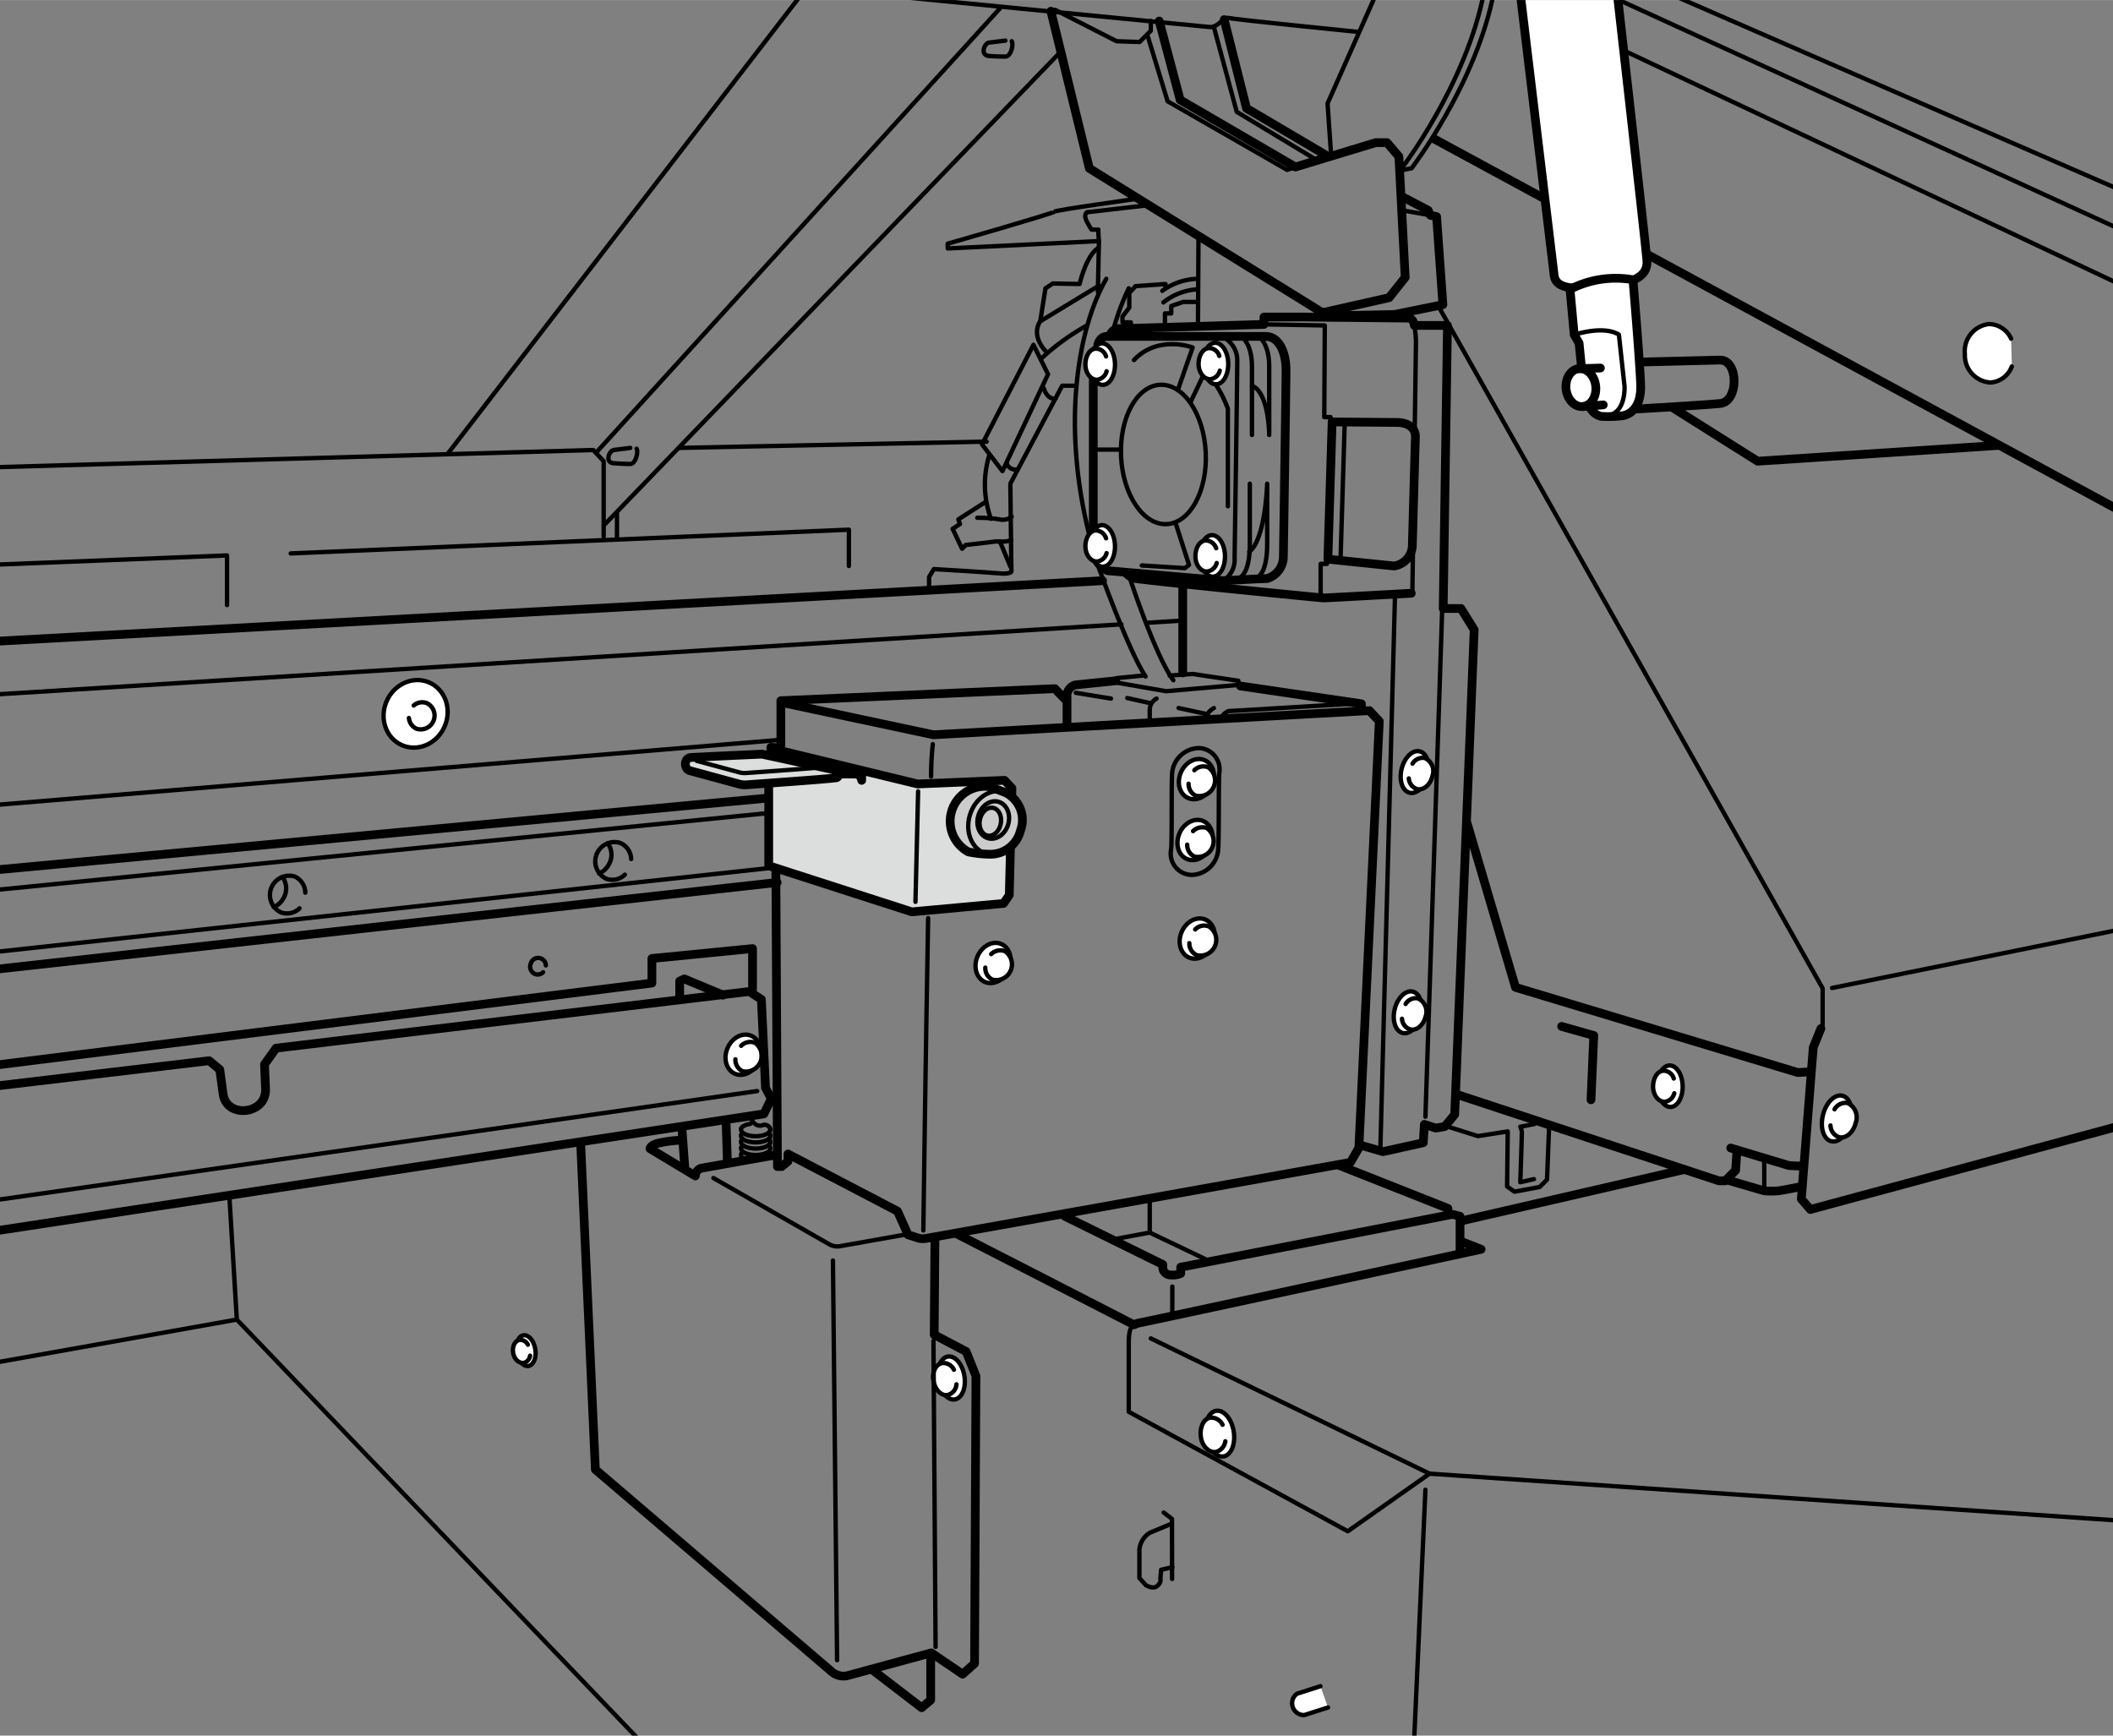<svg id="レイヤー_2" data-name="レイヤー 2" xmlns="http://www.w3.org/2000/svg" xmlns:xlink="http://www.w3.org/1999/xlink" width="70mm" height="57.5mm" viewBox="0 0 198.43 162.99"><rect x="0" y="0" width="198.43" height="162.99" fill="#808080" stroke="none"/><defs><style>.cls-1,.cls-4,.cls-5{fill:none;}.cls-2{clip-path:url(#clip-path);}.cls-3{fill:#dcdddd;}.cls-4,.cls-5,.cls-6,.cls-7,.cls-8,.cls-9{stroke:#000;stroke-linecap:round;stroke-linejoin:round;}.cls-4,.cls-7,.cls-8{stroke-width:0.82px;}.cls-5,.cls-6,.cls-9{stroke-width:0.41px;}.cls-6,.cls-7{fill:#fff;}.cls-8,.cls-9{fill:#ccc;}</style><clipPath id="clip-path"><rect class="cls-1" width="198.43" height="162.99"/></clipPath></defs><title>アートボード 3</title><g class="cls-2"><path class="cls-3" d="M72.79,70.77l-7.92.3-.47.47.08.69,5.36,1.5,2.44-.17-.13,7.49,13.28,4.5,8.65-.64.6-.86.21-4.33A3,3,0,0,0,96,77.41c.21-1.8-.6-2.57-1.16-2.74L95,74l-.77-.85-8,.64Z"/><path class="cls-4" d="M153.92,34l7.62-.19c1.74,0,1.75,3.91,0,4.08s-8.59.56-8.59.56"/><polyline class="cls-5" points="109.28 142.04 110.06 142.64 110.07 148.28"/><path class="cls-5" d="M110,143.1l-2,.83a2.08,2.08,0,0,0-1,1.57l0,2.69.59.66s.71.46,1.11.07.27-.65.27-.65l.07-.85,1.06-.25"/><path class="cls-5" d="M111.81,37.75l1.38-2.91a10.67,10.67,0,0,1,2.12,3.55v9.15"/><path class="cls-4" d="M103.1,32.33s.2-.74.84-.74h14.91c1.33,0,1.92,1.63,1.92,3.15s-.25,17.52-.25,17.52A2.16,2.16,0,0,1,119,54.33c-.45,0-4.14.2-4.14.2L104,53.59a2.35,2.35,0,0,1-1.33-2.21V34.2"/><ellipse class="cls-6" cx="103.53" cy="34.18" rx="1.18" ry="1.95" transform="translate(-0.9 2.86) rotate(-1.57)"/><path class="cls-6" d="M103.87,33.47a1,1,0,0,0-.94-.73c-.58,0-1,.68-1,1.49s.51,1.44,1.09,1.43a1.06,1.06,0,0,0,.9-.8"/><ellipse class="cls-6" cx="114.16" cy="34.13" rx="1.18" ry="1.95" transform="translate(-0.89 3.15) rotate(-1.57)"/><path class="cls-6" d="M114.5,33.42a1,1,0,0,0-.94-.73c-.58,0-1,.68-1,1.49s.51,1.44,1.09,1.43a1.06,1.06,0,0,0,.9-.8"/><ellipse class="cls-6" cx="103.53" cy="51.26" rx="1.18" ry="1.95" transform="translate(-1.37 2.86) rotate(-1.57)"/><path class="cls-6" d="M103.87,50.55a1.06,1.06,0,0,0-.94-.74c-.58,0-1,.69-1,1.49s.51,1.45,1.09,1.43a1.05,1.05,0,0,0,.9-.79"/><ellipse class="cls-6" cx="113.86" cy="52.19" rx="1.18" ry="1.95" transform="translate(-1.39 3.15) rotate(-1.57)"/><path class="cls-6" d="M114.21,51.48a1.07,1.07,0,0,0-.95-.73c-.58,0-1,.68-1,1.49s.51,1.45,1.09,1.43a1.07,1.07,0,0,0,.91-.8"/><ellipse class="cls-5" cx="109.25" cy="42.69" rx="3.98" ry="6.55" transform="translate(-1.88 5.16) rotate(-2.69)"/><line class="cls-5" x1="103.15" y1="42.22" x2="105.27" y2="42.22"/><path class="cls-5" d="M110.68,36.42,112,32.63s-3.25-1.23-5.51,1.18"/><polyline class="cls-5" points="110.43 49.21 111.66 53.05 111.27 53.35 107.23 53.1"/><path class="cls-5" d="M114.71,31.59a2.43,2.43,0,0,1,1.48,2.27c0,1.72-.25,18.55-.25,18.55a2.31,2.31,0,0,1-1.08,2.12"/><path class="cls-5" d="M116.63,31.64s.94.64.94,2.76v6.45"/><path class="cls-5" d="M117.37,45.42v5.66c0,2.56-.74,3.15-1.13,3.25"/><path class="cls-5" d="M118.26,31.64s.93.64.93,2.76v6.45s0-4-1.62-4.63"/><path class="cls-5" d="M117.86,54.33c.4-.1,1.14-.69,1.14-3.25V45.42s-.15,5.22-1.68,6.4"/><path class="cls-4" d="M104.23,31.55a.87.87,0,0,1,.79-.69c.64,0,13.68-.4,13.68-.4v-.69h3.79l9.79.1s.45,0,.54.69l3.11,0-.4,26.58h1.67l1.24,2-1.83,45.52-.93,1.13-.84.15-1.08-.35-.1,1.72-3.79.84-2.21-.64"/><line class="cls-5" x1="129.63" y1="107.82" x2="131" y2="56"/><line class="cls-5" x1="135.43" y1="57.38" x2="133.86" y2="104.87"/><polyline class="cls-5" points="118.7 30.46 124.41 30.56 124.36 39.17 124.95 39.17 124.61 52.95 124.02 52.95 124.02 55.95"/><path class="cls-4" d="M105.76,53.84a2.36,2.36,0,0,0,.64.44c.34.15,17.66,1.87,17.91,1.87s8.22-.44,8.22-.44"/><path class="cls-5" d="M132.82,30.56a10.4,10.4,0,0,1,.15,1.53c0,.69-.34,23.77-.34,23.77"/><path class="cls-4" d="M125.1,39.62l6.1.05s1.77-.05,1.72,1.42-.29,10.19-.29,10.19a2,2,0,0,1-1.72,1.87l-6.21-.64Z"/><line class="cls-5" x1="126.28" y1="39.76" x2="125.89" y2="52.51"/><line class="cls-5" x1="112.5" y1="30.61" x2="112.55" y2="22"/><path class="cls-5" d="M107.63,19.29l-5.56.64s-.35.25,0,.89.44.74.44.74l.64,0V22s.05.54.05.69-.1,4.72-.1,4.72"/><path class="cls-5" d="M106.89,18.65S99.06,19.73,99,19.88s-10,3-10,3l0,.45,14.17-.69"/><polyline class="cls-5" points="106.2 30.71 106.2 30.27 105.41 30.27 105.41 29.72 106.05 28.89 106.05 27.51 106.64 26.87 109.45 26.67 109.45 27.02"/><path class="cls-5" d="M109.15,27.31a5.88,5.88,0,0,1,3.3-1.13"/><path class="cls-5" d="M112.4,27.17a5.67,5.67,0,0,0-3.15,1.23"/><polyline class="cls-5" points="109.4 30.66 109.4 29.43 109.99 29.43 109.99 28.74 111.12 28.35 112.45 28.35"/><path class="cls-5" d="M103.89,26.18c-2.61,4.53-4.23,13.44-1.63,23.92"/><path class="cls-5" d="M106,27.07a23,23,0,0,0-1.42,3.79"/><path class="cls-5" d="M103.2,26.82l-5.51,3.35s-1,1.23.59,2.9"/><path class="cls-5" d="M97.69,30.17l.49-3.1.69-.45,2.51.05s.64-2.75,1.77-3.39"/><polygon class="cls-5" points="97.05 32.38 98.42 35.14 94.14 44.24 92.22 41.73 97.05 32.38"/><path class="cls-5" d="M92.91,42.72a9.45,9.45,0,0,0,.15,6"/><path class="cls-5" d="M101,36.22H99.75l-4.87,9.2.1,8.27s-.15.25-1.18.15-6.1-.4-6.1-.4l-.45.74v1.18"/><path class="cls-5" d="M92.47,47.19,90,48.77l.15.44-.69.45.89,1.87.34-.35,2.9-.34a3.68,3.68,0,0,0,1.38-.1"/><path class="cls-5" d="M91.78,48.62a13.5,13.5,0,0,1,2.07.15A1.33,1.33,0,0,0,95,48.52"/><line class="cls-5" x1="93.9" y1="50.84" x2="94.88" y2="53.2"/><path class="cls-5" d="M94.54,43.5a.84.84,0,0,0,.88.59"/><path class="cls-5" d="M98,36.42c.4,1.23,1.13,1,1.13,1"/><path class="cls-5" d="M97.74,33.71a22.49,22.49,0,0,1,4.33-3.15"/><polyline class="cls-4" points="98.69 1.05 102.3 15.81 124.67 29.66 130.97 29.53 135.5 28.61 134.91 20.34 134.32 20.21 134.12 19.75 131.63 18.44"/><polyline class="cls-4" points="108.86 1.97 110.83 9.38 121.65 15.68 129.2 13.39 130.25 13.39 131.37 14.7 131.96 26.05 130.45 27.95 124.34 29.33"/><polyline class="cls-4" points="114.96 1.84 117.06 10.17 124.74 14.7"/><polyline class="cls-5" points="107.81 3.48 109.65 9.51 120.87 15.95 121.65 15.68"/><polyline class="cls-5" points="113.98 2.49 116.14 10.5 123.75 15.09"/><line class="cls-5" x1="134.32" y1="20.21" x2="131.69" y2="19.75"/><polyline class="cls-5" points="99.08 0.92 104.86 3.87 107.02 3.94 108.07 2.89 108.07 1.97"/><path class="cls-5" d="M77.3-1l36.35,3.54c.85,0,1.18-1,1.77-.85S127.62,3,127.62,3"/><polyline class="cls-5" points="129.33 -0.79 124.67 9.71 125 14.5"/><path class="cls-5" d="M131.56,16l1-.2s6.1-7.94,7.74-16.6"/><path class="cls-5" d="M131.63,15.81s6.1-7.94,7.74-16.6"/><line class="cls-4" x1="134.71" y1="13.06" x2="204.13" y2="50.69"/><path class="cls-7" d="M142.72-1l3.21,26.7c.07,1.64,2.3,1.45,4.73,1.18s4.13-.78,4-2.42-2.89-26-2.89-26"/><path class="cls-7" d="M147.44,27.17l.39,4.26.46.79.46,4.59s.4,2.3,1.84,2.3a11.58,11.58,0,0,0,1.77-.07s1.84-.13,1.71-3-.72-9.77-.72-9.77A9.35,9.35,0,0,0,147.44,27.17Z"/><path class="cls-5" d="M147.83,31.43c3.09-.92,4.2,0,4.2,0l.53,4.86s.13,2.29-1.38,2.69"/><ellipse class="cls-7" cx="148.46" cy="36.4" rx="1.4" ry="1.79" transform="translate(-3.19 17.22) rotate(-6.57)"/><line class="cls-4" x1="148.25" y1="34.62" x2="150.29" y2="34.56"/><line class="cls-4" x1="148.66" y1="38.18" x2="150.56" y2="38.02"/><polyline class="cls-4" points="157.09 38.29 165.06 43.31 187.6 41.83"/><line class="cls-5" x1="152.66" y1="4.82" x2="204.23" y2="29.13"/><line class="cls-5" x1="152.26" y1="0.1" x2="205.61" y2="24.51"/><line class="cls-5" x1="156.1" y1="-0.89" x2="207.87" y2="21.65"/><path class="cls-6" d="M188.86,31.8a2.31,2.31,0,0,0-2.08-1.37,2.56,2.56,0,0,0-2.26,2.81,2.56,2.56,0,0,0,2.41,2.68,2.31,2.31,0,0,0,2-1.51"/><polyline class="cls-5" points="135.24 29.04 171.16 92.81 171.16 96.26"/><polyline class="cls-4" points="137.79 77.36 142.32 92.72 168.83 100.72 169.88 100.66"/><polyline class="cls-4" points="171 96.59 170.28 98.36 169.16 112.6 170.01 113.58 204.72 104.2"/><line class="cls-5" x1="172.05" y1="92.78" x2="202.43" y2="86.61"/><polyline class="cls-4" points="136.94 102.82 161.42 110.89 162.01 110.89 162.99 109.91 163.12 108"/><path class="cls-4" d="M162.53,107.81l5.45,1.64s.92.06,1.31.06"/><path class="cls-4" d="M162.27,110.83l3.41,1a8.7,8.7,0,0,0,1.31,0c.53-.07,2.17-.4,2.17-.4"/><polyline class="cls-4" points="146.65 96.39 149.67 97.24 149.41 103.28"/><ellipse class="cls-6" cx="156.84" cy="101.99" rx="1.18" ry="1.95" transform="translate(-2.74 4.35) rotate(-1.57)"/><path class="cls-6" d="M157.18,101.28a1,1,0,0,0-.94-.73c-.58,0-1,.68-1,1.49s.51,1.44,1.09,1.43a1.06,1.06,0,0,0,.9-.8"/><ellipse class="cls-6" cx="114.54" cy="134.64" rx="1.32" ry="2.17" transform="translate(-20.3 20.34) rotate(-9.33)"/><path class="cls-6" d="M114.81,133.8a1.19,1.19,0,0,0-1.15-.67c-.64.1-1,.91-.89,1.8s.78,1.52,1.42,1.42a1.21,1.21,0,0,0,.88-1"/><ellipse class="cls-6" cx="89.33" cy="129.42" rx="1.24" ry="2.04" transform="translate(-19.79 16.18) rotate(-9.33)"/><path class="cls-6" d="M89.58,128.63A1.11,1.11,0,0,0,88.5,128c-.6.09-1,.85-.84,1.68S88.4,131.12,89,131a1.1,1.1,0,0,0,.82-1"/><ellipse class="cls-6" cx="49.38" cy="126.84" rx="0.89" ry="1.46" transform="translate(-19.9 9.68) rotate(-9.33)"/><path class="cls-6" d="M49.57,126.28a.79.79,0,0,0-.78-.45c-.43.07-.7.61-.6,1.21s.53,1,1,.95a.81.81,0,0,0,.59-.68"/><ellipse class="cls-6" cx="172.49" cy="105.04" rx="2.2" ry="1.34" transform="translate(29.49 247.64) rotate(-76.26)"/><path class="cls-6" d="M172.28,104.17a1.2,1.2,0,0,1,1.22-.59,1.49,1.49,0,0,1,.76,1.89c-.22.88-.91,1.48-1.55,1.32a1.2,1.2,0,0,1-.81-1.1"/><ellipse class="cls-6" cx="132.85" cy="72.5" rx="2" ry="1.26" transform="translate(30.87 184.33) rotate(-76.26)"/><path class="cls-6" d="M132.65,71.71a1.12,1.12,0,0,1,1.14-.53,1.35,1.35,0,0,1,.72,1.72c-.19.81-.84,1.34-1.44,1.2a1.14,1.14,0,0,1-.77-1"/><ellipse class="cls-6" cx="132.2" cy="95.07" rx="2" ry="1.26" transform="translate(8.45 200.9) rotate(-76.26)"/><path class="cls-6" d="M132,94.28a1.13,1.13,0,0,1,1.14-.53,1.37,1.37,0,0,1,.73,1.73c-.2.8-.84,1.34-1.44,1.19a1.11,1.11,0,0,1-.77-1"/><path class="cls-5" d="M103.2,53.35s2.8,7.82,4.38,10.18"/><path class="cls-5" d="M106.05,54.13s2.46,7.53,4.14,9.75"/><polyline class="cls-5" points="107.33 63.44 104.87 63.68 104.97 64.12 109.5 64.91 116.29 64.32 116.29 63.93 112.01 63.29 109.84 63.44"/><line class="cls-4" x1="111.07" y1="55.07" x2="111.07" y2="63.19"/><polyline class="cls-4" points="116.49 64.42 127.85 66.09 127.85 66.49"/><path class="cls-4" d="M104.77,63.93l-3.79.39a1.06,1.06,0,0,0-.78,1.13v2.46"/><polyline class="cls-4" points="100.1 65.75 99.06 64.67 73.33 65.8 73.33 70.23 72.39 70.18 72.39 70.87"/><path class="cls-4" d="M73.57,66,87.65,69l40.94-2.27.94,1-1.92,40.06-.79,1.37-39.76,7.12a1.71,1.71,0,0,1-.78,0l-1-.32-1-2.22L74,108.37v.69l-.59.49-.4,0-.15-27.81"/><polyline class="cls-4" points="72.78 70.37 86.17 73.62 94.34 73.28 95.03 74.02 94.78 84.06 94.24 84.84 85.63 85.63 72.19 81.3 72.19 73.82"/><path class="cls-4" d="M71.56,70.82l7,1.52s.35.59,0,.69-7,.56-8.49.67a2.14,2.14,0,0,1-.62-.06l-4.67-1.27c-.59-.18-.54-1.18.08-1.23S71.56,70.82,71.56,70.82Z"/><path class="cls-5" d="M76.79,72.09c-2.16.18-5.68.43-6.74.5a1.84,1.84,0,0,1-.62-.06l-4-1.08"/><path class="cls-4" d="M79,72.69h1.35a.65.65,0,0,1,.57.59v-.77"/><line class="cls-5" x1="86.22" y1="74.31" x2="85.97" y2="84.69"/><path class="cls-5" d="M87.16,86.22c-.24,13.11-.45,29.33-.45,29.33"/><path class="cls-5" d="M87.6,69.88a27.69,27.69,0,0,0-.16,3.05"/><path class="cls-8" d="M92.76,73.85A3.28,3.28,0,0,0,90.94,80a10.7,10.7,0,0,0,2.09.22A2.92,2.92,0,0,0,95.83,78a2.86,2.86,0,0,0-1.28-3.5C94.47,74.43,93.32,74,92.76,73.85Z"/><ellipse class="cls-5" cx="93.45" cy="77.27" rx="3.02" ry="2.48" transform="translate(-7.07 145.08) rotate(-73.59)"/><ellipse class="cls-9" cx="93.45" cy="77.27" rx="1.78" ry="1.46" transform="matrix(0.28, -0.96, 0.96, 0.28, -7.07, 145.08)"/><ellipse class="cls-9" cx="93" cy="77.17" rx="1.33" ry="1" transform="translate(-0.55 153.67) rotate(-78.96)"/><path class="cls-5" d="M114.5,72.6a2,2,0,0,0-1.93-2.35,2.57,2.57,0,0,0-2.49,2.26c-.09.79,0,6.68-.11,7.3a2,2,0,0,0,1.93,2.35,2.56,2.56,0,0,0,2.49-2.26C114.49,79.11,114.43,73.22,114.5,72.6Z"/><ellipse class="cls-6" cx="112.35" cy="73.16" rx="1.94" ry="1.59" transform="translate(0.58 147.2) rotate(-66.59)"/><path class="cls-6" d="M111.62,73.6a1.2,1.2,0,0,0,.67,1.12,1.48,1.48,0,0,0,1.16-2.67,1.2,1.2,0,0,0-1.29.28"/><ellipse class="cls-6" cx="112.22" cy="78.87" rx="1.94" ry="1.59" transform="translate(-4.74 150.53) rotate(-66.59)"/><path class="cls-6" d="M111.49,79.32a1.2,1.2,0,0,0,.68,1.12,1.49,1.49,0,0,0,1.16-2.68,1.22,1.22,0,0,0-1.29.29"/><ellipse class="cls-6" cx="112.42" cy="88.13" rx="1.94" ry="1.59" transform="translate(-13.11 156.29) rotate(-66.59)"/><path class="cls-6" d="M111.69,88.57a1.19,1.19,0,0,0,.68,1.12A1.48,1.48,0,0,0,113.52,87a1.18,1.18,0,0,0-1.28.28"/><ellipse class="cls-6" cx="93.26" cy="90.42" rx="1.94" ry="1.59" transform="translate(-26.77 140.09) rotate(-66.59)"/><path class="cls-6" d="M92.53,90.87A1.19,1.19,0,0,0,93.21,92a1.48,1.48,0,0,0,1.15-2.68,1.22,1.22,0,0,0-1.28.28"/><ellipse class="cls-6" cx="39.03" cy="67.03" rx="3.21" ry="2.97" transform="translate(-37.99 76.22) rotate(-66.59)"/><path class="cls-6" d="M38.4,67.43a1.23,1.23,0,0,0,.71,1,1.3,1.3,0,0,0,1-2.39,1.21,1.21,0,0,0-1.26.21"/><ellipse class="cls-6" cx="69.78" cy="99.03" rx="1.94" ry="1.59" transform="translate(-48.82 123.74) rotate(-66.59)"/><path class="cls-6" d="M69.06,99.48a1.2,1.2,0,0,0,.67,1.12,1.49,1.49,0,0,0,1.16-2.68,1.22,1.22,0,0,0-1.29.29"/><line class="cls-5" x1="101.03" y1="65.06" x2="104.33" y2="65.6"/><line class="cls-5" x1="105.86" y1="65.55" x2="108.07" y2="66.04"/><path class="cls-5" d="M108.61,65.6a1.23,1.23,0,0,0-.64,1v1"/><line class="cls-5" x1="110.68" y1="66.49" x2="113.44" y2="67.08"/><path class="cls-5" d="M114,66.49s-.69.34-.69.93"/><path class="cls-5" d="M114.76,67.42c0-.39.59-.64.59-.64l11.52-.69"/><polyline class="cls-4" points="125.79 109.45 135.97 113.48 135.97 113.93 137.11 114.22 137.11 117.67"/><path class="cls-4" d="M100,114.22l9.2,4.53v.39a.75.75,0,0,0,.79.59,1.75,1.75,0,0,0,.89-.14V119l25.34-4.93"/><polyline class="cls-5" points="104.53 116.39 107.97 115.75 113.44 118.36"/><line class="cls-5" x1="107.97" y1="115.75" x2="107.97" y2="112.7"/><path class="cls-4" d="M89.91,115.9l16.59,8.51a1.92,1.92,0,0,1,.59-.2c.19,0,32-6.89,32-6.89l-1.87-.74"/><line class="cls-4" x1="137.16" y1="114.67" x2="158.12" y2="109.84"/><polyline class="cls-5" points="135.68 105.71 138.78 106.69 141.59 106.25 141.53 111.42 142.22 111.91 144.59 111.47 145.28 110.78 145.47 105.91"/><path class="cls-5" d="M144.09,105.56l-1.32.25a1.24,1.24,0,0,1,.14.69c0,.49-.14,4.52-.14,4.52l1.28-.29"/><line class="cls-5" x1="110.09" y1="120.82" x2="110.09" y2="123.28"/><line class="cls-5" x1="165.68" y1="111.88" x2="165.68" y2="108.96"/><polyline class="cls-5" points="108.07 125.69 134.25 138.39 202.16 143.01"/><path class="cls-5" d="M106.5,124.41s-.5,0-.5,1.67v6.5l20.57,11.22,7.68-5.41"/><line class="cls-6" x1="133.86" y1="139.9" x2="132.68" y2="166.14"/><path class="cls-6" d="M124,158.35l-2.21.71a1.11,1.11,0,0,0,.7,2l2.22-.71"/><path class="cls-4" d="M72.83,108.46l-7,1.25a.8.8,0,0,0-.53.72l-4.26-2.56s0-.32.79-.52a11.56,11.56,0,0,1,1.83-.26"/><line class="cls-4" x1="64.04" y1="105.97" x2="64.3" y2="109.51"/><line class="cls-4" x1="68.18" y1="105.18" x2="68.31" y2="109.19"/><path class="cls-4" d="M87.8,116.34l-.07,9,3,1.58.92,2.3-.13,27-1.12,1-2.95-2-7.79,2.12a1.68,1.68,0,0,1-1.55-.35L55.91,138l-1.38-30.64"/><path class="cls-5" d="M67,110.63l10.88,6.22a1.52,1.52,0,0,0,1,.18l6.35-1.13"/><line class="cls-5" x1="78.22" y1="118.37" x2="78.61" y2="155.91"/><line class="cls-5" x1="87.66" y1="125.92" x2="87.86" y2="154.66"/><polyline class="cls-4" points="87.4 155.58 87.4 159.65 86.55 160.37 82.02 156.89"/><polyline class="cls-5" points="61.52 164.96 22.24 123.92 21.55 112.5"/><line class="cls-5" x1="22.24" y1="123.92" x2="-4.82" y2="128.74"/><path class="cls-4" d="M-3.94,102.41l23.58-2.8,1,.83.3,2.22c.24,2.41,4.08,2.06,4-.4l-.1-2.31,1.09-1.52,44.43-5.32,1.14.74.39,8.32.54,1-.69,1.43L-4.68,116.24"/><line class="cls-5" x1="-4.53" y1="113.29" x2="71.11" y2="102.46"/><path class="cls-5" d="M72.23,106.42a.34.34,0,0,1,.11.24c0,.34-.61.62-1.38.62s-1.37-.28-1.37-.62a.28.28,0,0,1,0-.09"/><path class="cls-5" d="M72.23,107a.34.34,0,0,1,.11.24c0,.34-.61.62-1.38.62s-1.37-.28-1.37-.62a.28.28,0,0,1,0-.09"/><path class="cls-5" d="M72.23,107.6a.35.35,0,0,1,.11.24c0,.35-.61.62-1.38.62s-1.37-.27-1.37-.62a.28.28,0,0,1,0-.09"/><path class="cls-5" d="M70.27,109c-.41-.11-.68-.31-.68-.54a.28.28,0,0,1,0-.09"/><path class="cls-5" d="M70.52,105c.3.79.91.71.91.71a2.14,2.14,0,0,0,.25-.07.55.55,0,0,1,.55.19.37.37,0,0,1,.11.24c0,.35-.61.63-1.38.63s-1.37-.28-1.37-.63a.28.28,0,0,1,0-.09s.11-.32.87-.44"/><polyline class="cls-4" points="67.91 93.45 64.27 91.93 63.83 92.13 63.83 93.75"/><polyline class="cls-4" points="-3.35 100.39 61.22 92.32 61.22 90.01 70.67 89.08 70.67 92.91"/><line class="cls-4" x1="-3.69" y1="91.39" x2="72.98" y2="82.87"/><line class="cls-4" x1="-3.64" y1="81.99" x2="72.05" y2="74.95"/><line class="cls-5" x1="-3.79" y1="83.91" x2="71.9" y2="76.38"/><line class="cls-5" x1="-3.81" y1="89.76" x2="72.42" y2="81.5"/><path class="cls-5" d="M58.68,82.14a1.69,1.69,0,0,1-1.75.38,1.81,1.81,0,0,1,1.29-3.37,1.68,1.68,0,0,1,1.05,1.52"/><path class="cls-5" d="M57.07,79.19a1.82,1.82,0,0,1,.1,2,1.87,1.87,0,0,1-.91.83"/><path class="cls-5" d="M28.13,85.3a1.69,1.69,0,0,1-1.75.38,1.81,1.81,0,0,1,1.29-3.37,1.68,1.68,0,0,1,1,1.52"/><path class="cls-5" d="M26.52,82.35a1.82,1.82,0,0,1,.1,2,1.87,1.87,0,0,1-.91.83"/><path class="cls-5" d="M51,91.3a.7.7,0,0,1-.75.17.75.75,0,0,1-.4-1,.72.72,0,0,1,1.41.19"/><line class="cls-5" x1="-4.04" y1="75.89" x2="73.13" y2="69.49"/><line class="cls-5" x1="107.78" y1="58.48" x2="111.12" y2="58.27"/><line class="cls-5" x1="-4.23" y1="65.45" x2="105.31" y2="58.63"/><line class="cls-4" x1="-4.23" y1="60.43" x2="103.54" y2="54.53"/><polyline class="cls-5" points="-3.61 53.15 21.32 52.16 21.32 56.82"/><polyline class="cls-5" points="27.3 51.97 79.72 49.74 79.72 53.15"/><polyline class="cls-5" points="-3.48 43.96 55.71 42.26 56.69 43.31 56.69 50.39"/><line class="cls-5" x1="57.94" y1="50.52" x2="57.94" y2="48.23"/><line class="cls-5" x1="56.76" y1="49.28" x2="99.54" y2="4.92"/><line class="cls-5" x1="93.9" y1="0.79" x2="55.97" y2="42.52"/><line class="cls-5" x1="75.72" y1="-1.12" x2="42.06" y2="42.59"/><line class="cls-5" x1="63.78" y1="42.06" x2="92.65" y2="41.47"/><path class="cls-5" d="M59.19,42.06l-1.58.2c-.46.13-.79,1.18,0,1.24s1.58.07,1.58.07c.52,0,.78-1.18.59-1.44"/><path class="cls-5" d="M94.42,3.81,92.85,4c-.46.13-.79,1.18,0,1.25s1.57.06,1.57.06c.53,0,.79-1.18.59-1.44"/></g></svg>